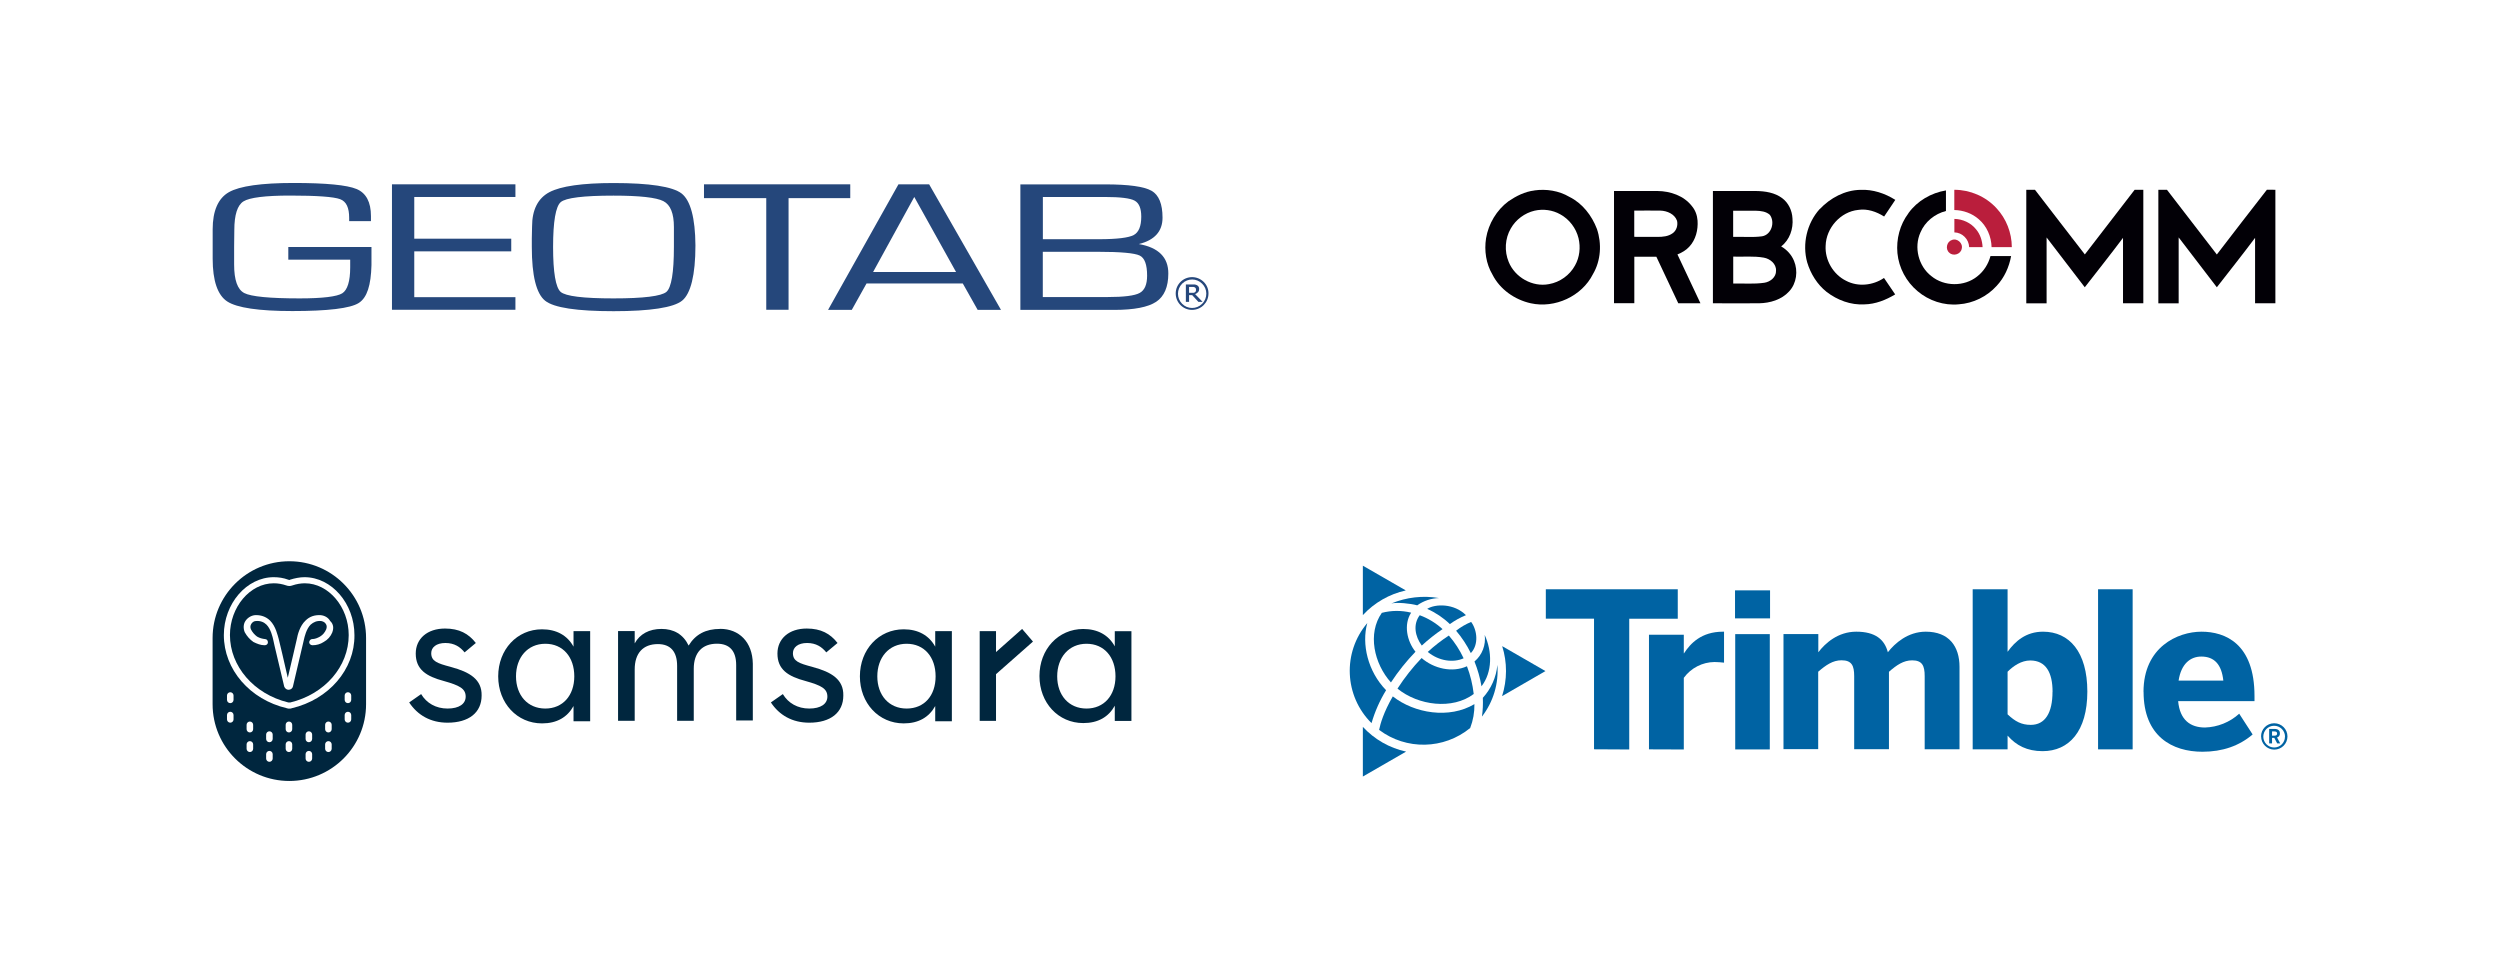 <svg xmlns="http://www.w3.org/2000/svg" id="Layer_1" data-name="Layer 1" viewBox="0 0 389 150"><defs><style>      .cls-1 {        fill: #0063a3;      }      .cls-2 {        fill: #00263e;      }      .cls-3 {        fill: #25477b;      }      .cls-4 {        fill: #ba1e3c;      }      .cls-5 {        fill: #020006;      }    </style></defs><g><path class="cls-1" d="M248.03,116.6v-20.34h-7.5v-4.57h20.53v4.59h-7.55v20.34l-5.48-.03Z"></path><path class="cls-1" d="M256.58,116.6v-17.84h5.42v2.9h.03c.98-1.52,2.69-3.37,6.06-3.37h.17v4.82c-.2-.04-1.14-.1-1.48-.1-1.89.02-3.66.93-4.78,2.46v11.15l-5.42-.02Z"></path><path class="cls-1" d="M269.97,96.22v-4.36h5.45v4.36h-5.45ZM270,116.62v-17.95h5.38v17.94h-5.38Z"></path><path class="cls-1" d="M277.51,116.6v-17.94h5.42v2.83c1.08-1.41,3.06-3.2,5.9-3.2,3,0,4.41,1.24,4.92,3.2,1.08-1.38,3.1-3.2,5.9-3.2,3.63,0,5.25,2.3,5.25,5.48v12.82h-5.42v-11.38c0-1.61-.37-2.46-1.95-2.46-1.35,0-2.42.74-3.61,1.78v12.05h-5.41v-11.38c0-1.61-.37-2.46-1.97-2.46-1.35,0-2.42.74-3.63,1.78v12.05h-5.4Z"></path><path class="cls-1" d="M312.38,114.48v2.12h-5.43v-24.91h5.43v9.73c1.18-1.64,2.86-3.13,5.52-3.13,4.07,0,6.89,3.13,6.89,9.32s-2.86,9.27-6.96,9.27c-2.42,0-4.11-.89-5.44-2.41ZM319.38,107.65c0-3-1.04-4.88-3.47-4.88-1.38,0-2.62.84-3.53,1.75v6.63c1.18,1.11,2.15,1.64,3.61,1.64,2.24,0,3.38-1.88,3.38-5.14h0Z"></path><path class="cls-1" d="M326.46,116.6v-24.91h5.38v24.91h-5.38Z"></path><path class="cls-1" d="M333.53,107.65c0-6.97,5.32-9.36,9.02-9.36s8.25,1.86,8.25,10v.81h-11.88c.27,2.95,1.92,4.1,4.18,4.1,1.97-.06,3.86-.82,5.32-2.15l2.09,3.23c-2.09,1.78-4.68,2.69-7.81,2.69-4.68,0-9.16-2.38-9.16-9.32ZM345.95,105.9c-.27-2.52-1.41-3.74-3.43-3.74-1.68,0-3.13,1.11-3.53,3.74h6.97Z"></path><path class="cls-1" d="M351.82,114.59c-.01-1.12.89-2.04,2.01-2.05.02,0,.03,0,.05,0,1.13,0,2.05.92,2.05,2.05,0,1.13-.92,2.05-2.05,2.05-1.13,0-2.05-.92-2.05-2.05ZM355.55,114.59c-.02-.93-.78-1.67-1.72-1.66s-1.67.78-1.66,1.72c.02.92.77,1.66,1.69,1.66.93,0,1.68-.75,1.68-1.68,0-.01,0-.02,0-.04ZM353.07,113.42h.84c.53,0,.84.23.84.69.03.29-.16.56-.44.64l.49.92h-.47l-.45-.86h-.35v.86h-.45v-2.25ZM353.89,114.47c.28,0,.43-.09.43-.33s-.15-.33-.44-.33h-.35v.66h.36Z"></path><path class="cls-1" d="M212.06,113.09v7.74l6.73-3.88c-2.59-.56-4.94-1.91-6.73-3.85Z"></path><path class="cls-1" d="M218.74,91.87l-6.68-3.85v7.69c1.78-1.93,4.12-3.27,6.68-3.84Z"></path><path class="cls-1" d="M240.47,104.42l-6.73-3.88c.8,2.53.79,5.25-.02,7.78l6.75-3.9Z"></path><path class="cls-1" d="M216.49,93.9c.96-.21,2.97,0,4.03.29,1-.71,2.18-1.1,3.4-1.13-2.51-.43-5.08-.13-7.43.84Z"></path><path class="cls-1" d="M229.31,107.98c-.17-1.47-.52-2.92-1.05-4.31-2.3,1.04-5.16.37-7.06-1.28-1.4,1.46-2.66,3.06-3.75,4.76,3.23,2.63,8.55,3.33,11.87.83Z"></path><path class="cls-1" d="M215.68,107.4c-2.85-2.92-3.84-7.17-2.93-10.45-3.88,4.57-3.59,11.35.66,15.57.52-1.8,1.29-3.53,2.27-5.13Z"></path><path class="cls-1" d="M227.74,102.43c-.6-1.28-1.37-2.47-2.3-3.54-1.16.76-2.26,1.61-3.28,2.55,1.73,1.43,3.98,1.72,5.58.99Z"></path><path class="cls-1" d="M225.6,97.11c.77-.56,1.61-1.03,2.5-1.39-1.82-1.84-4.76-1.79-6.03-.98,1.31.58,2.5,1.38,3.53,2.37Z"></path><path class="cls-1" d="M216.72,108.36c-1.42,2.45-1.94,4.26-2.13,5.21,4.22,3.18,10.07,3.06,14.17-.29.46-1.19.68-2.45.66-3.72-3.92,2.34-9.33,1.44-12.7-1.2Z"></path><path class="cls-1" d="M228.86,101.62c1.26-1.31,1-3.56.05-4.85-.84.35-1.63.81-2.34,1.37.9,1.06,1.67,2.23,2.29,3.48Z"></path><path class="cls-1" d="M231.02,98.8c.21,1.56-.39,3.11-1.59,4.13.5,1.24.87,2.54,1.09,3.86,1.72-2.24,1.67-5.43.5-7.99Z"></path><path class="cls-1" d="M221.23,100.45c1.01-.93,2.09-1.79,3.23-2.56-1.03-.94-2.24-1.68-3.55-2.16-1.07,1.43-.74,3.28.32,4.72Z"></path><path class="cls-1" d="M230.73,108.59c.04.97,0,1.95-.14,2.91,1.77-2.29,2.63-5.15,2.4-8.04-.17,1.91-.97,3.71-2.26,5.12Z"></path><path class="cls-1" d="M219.57,95.33c-1.5-.37-3.07-.36-4.56.03-2.26,3.21-1.21,7.9,1.42,10.83,1.12-1.71,2.4-3.31,3.82-4.78-1.34-1.66-1.87-4.23-.68-6.07Z"></path></g><g><g><path class="cls-2" d="M70.14,103.77c-2.14-.56-3.04-.9-3.04-2.14,0-.9.79-1.58,2.2-1.58s2.31.62,2.99,1.46l1.75-1.46c-1.13-1.46-2.59-2.25-4.79-2.25-2.76,0-4.56,1.58-4.56,3.89,0,2.48,1.63,3.55,4.39,4.28,2.42.68,3.38,1.18,3.38,2.42,0,1.13-1.01,1.86-2.82,1.86s-3.27-.84-4.11-2.25l-1.86,1.3c1.3,1.97,3.32,3.15,5.97,3.15,3.32,0,5.3-1.58,5.3-4.22.06-2.48-1.8-3.66-4.79-4.45Z"></path><path class="cls-2" d="M89.24,100.62c-.96-1.75-2.65-2.7-4.9-2.7-3.89,0-6.82,3.15-6.82,7.32s2.93,7.32,6.82,7.32c2.31,0,3.94-.96,4.9-2.7v2.37h2.59v-14.03h-2.59v2.42ZM84.85,110.25c-2.76,0-4.56-2.08-4.56-5.01s1.8-5.07,4.56-5.07,4.51,2.08,4.51,5.07-1.8,5.01-4.51,5.01Z"></path><path class="cls-2" d="M112.05,97.86c-2.25,0-3.83.84-4.9,2.59-.84-1.75-2.31-2.59-4.22-2.59s-3.38.79-4.17,2.25v-1.92h-2.59v13.97h2.59v-8c0-2.53,1.3-3.94,3.61-3.94,1.97,0,2.99,1.18,2.99,3.38v8.56h2.59v-8.11c0-2.48,1.3-3.89,3.61-3.89,1.97,0,2.99,1.13,2.99,3.32v8.62h2.59v-8.84c-.06-3.38-2.14-5.41-5.07-5.41Z"></path><path class="cls-2" d="M126.42,103.77c-2.14-.56-3.04-.9-3.04-2.14,0-.9.79-1.58,2.2-1.58s2.31.62,2.99,1.46l1.75-1.46c-1.13-1.46-2.59-2.25-4.79-2.25-2.76,0-4.56,1.58-4.56,3.89,0,2.48,1.63,3.55,4.39,4.28,2.42.68,3.38,1.18,3.38,2.42,0,1.13-1.01,1.86-2.82,1.86s-3.27-.84-4.11-2.25l-1.86,1.3c1.3,1.97,3.32,3.15,5.97,3.15,3.32,0,5.3-1.58,5.3-4.22.06-2.48-1.8-3.66-4.79-4.45Z"></path><path class="cls-2" d="M145.52,100.62c-.96-1.75-2.65-2.7-4.9-2.7-3.89,0-6.82,3.15-6.82,7.32s2.93,7.32,6.82,7.32c2.31,0,3.94-.96,4.9-2.7v2.37h2.59v-14.03h-2.59v2.42h0ZM141.07,110.25c-2.76,0-4.56-2.08-4.56-5.01s1.8-5.07,4.56-5.07,4.51,2.08,4.51,5.07-1.75,5.01-4.51,5.01Z"></path><path class="cls-2" d="M173.46,98.2v2.37c-.96-1.75-2.65-2.7-4.9-2.7-3.89,0-6.82,3.15-6.82,7.32s2.93,7.32,6.82,7.32c2.31,0,3.94-.96,4.9-2.7v2.37h2.59v-13.97h-2.59ZM169.06,110.25c-2.76,0-4.56-2.08-4.56-5.01s1.8-5.07,4.56-5.07,4.51,2.08,4.51,5.07-1.8,5.01-4.51,5.01Z"></path><polygon class="cls-2" points="159.04 97.86 154.98 101.46 154.98 98.2 152.44 98.2 152.44 112.17 154.98 112.17 154.98 104.9 160.73 99.83 159.04 97.86"></polygon></g><g><path class="cls-2" d="M47.44,90.76c-.62,0-1.3.11-1.97.34-.28.11-.62.11-.9,0-.68-.23-1.3-.34-1.97-.34-3.72,0-6.82,3.72-6.82,8.06,0,4.84,3.72,9.18,9.07,10.48h.34c5.35-1.3,9.07-5.58,9.07-10.48,0-4.39-3.15-8.06-6.82-8.06ZM51.72,98.37c-.28.68-.73,1.18-1.35,1.52-.51.34-1.13.51-1.75.51-.28,0-.51-.23-.51-.45,0-.28.23-.51.45-.51.45,0,.84-.17,1.24-.39.45-.28.73-.62.96-1.13.11-.28.11-.62-.06-.84-.17-.28-.45-.39-.73-.45-.68-.06-1.18.17-1.63.56-.68.68-.96,1.92-1.07,2.42-.11.45-1.24,5.24-1.69,7.21-.06.28-.34.51-.68.51h0c-.34,0-.56-.23-.68-.51l-.17-.73c-.51-2.2-1.46-6.08-1.52-6.48-.11-.51-.39-1.75-1.07-2.42-.39-.39-.96-.62-1.63-.56-.28,0-.56.17-.73.45s-.17.56-.06.84c.23.45.56.84.96,1.13.39.23.79.34,1.24.39.28,0,.45.23.45.51s-.23.45-.51.45c-.62,0-1.18-.23-1.75-.51-.56-.39-1.01-.9-1.35-1.52-.23-.56-.23-1.24.11-1.75.34-.51.9-.84,1.46-.9.9-.06,1.75.23,2.37.84.9.9,1.18,2.31,1.35,2.87.11.39.9,3.77,1.41,6.03.51-2.25,1.35-5.63,1.41-6.03.11-.62.45-2.03,1.35-2.87.62-.62,1.41-.9,2.37-.84.62.06,1.18.39,1.46.9.56.51.56,1.18.34,1.75Z"></path><path class="cls-2" d="M45.02,87.33h0c-6.59,0-11.94,5.35-11.94,11.94v10.31c0,6.59,5.35,11.94,11.94,11.94h0c6.59,0,11.94-5.35,11.94-11.94v-10.31c0-6.59-5.35-11.94-11.94-11.94ZM36.34,111.94c0,.28-.23.51-.51.51s-.51-.23-.51-.51v-.68c0-.28.23-.51.51-.51s.51.23.51.51v.68ZM36.34,108.9c0,.28-.23.51-.51.51s-.51-.23-.51-.51v-.68c0-.28.23-.51.51-.51s.51.23.51.51v.68ZM39.39,116.51c0,.28-.23.51-.51.51s-.51-.23-.51-.51v-.68c0-.28.23-.51.51-.51s.51.23.51.51v.68ZM39.39,113.46c0,.28-.23.51-.51.51s-.51-.23-.51-.51v-.68c0-.28.23-.51.51-.51s.51.23.51.51v.68ZM42.43,118.03c0,.28-.23.51-.51.51s-.51-.23-.51-.51v-.68c0-.28.23-.51.51-.51s.51.23.51.51v.68ZM42.43,114.98c0,.28-.23.51-.51.51s-.51-.23-.51-.51v-.68c0-.28.23-.51.51-.51s.51.23.51.51v.68ZM45.47,116.51c0,.28-.23.51-.51.51s-.51-.23-.51-.51v-.68c0-.28.23-.51.51-.51s.51.23.51.51v.68ZM45.47,113.46c0,.28-.23.51-.51.51s-.51-.23-.51-.51v-.68c0-.28.23-.51.51-.51s.51.23.51.51v.68ZM48.57,118.03c0,.28-.23.51-.51.51s-.51-.23-.51-.51v-.68c0-.28.23-.51.51-.51s.51.23.51.51v.68ZM48.57,114.98c0,.28-.23.51-.51.51s-.51-.23-.51-.51v-.68c0-.28.23-.51.51-.51s.51.23.51.51v.68ZM51.61,116.51c0,.28-.23.51-.51.51s-.51-.23-.51-.51v-.68c0-.28.23-.51.51-.51s.51.23.51.51v.68ZM51.61,113.46c0,.28-.23.51-.51.51s-.51-.23-.51-.51v-.68c0-.28.23-.51.51-.51s.51.23.51.51v.68ZM54.65,111.94c0,.28-.23.51-.51.51s-.51-.23-.51-.51v-.68c0-.28.23-.51.51-.51s.51.23.51.51v.68ZM54.65,108.9c0,.28-.23.51-.51.51s-.51-.23-.51-.51v-.68c0-.28.23-.51.51-.51s.51.23.51.51v.68ZM45.41,110.2c-.11.06-.28.06-.39.06s-.28,0-.39-.06c-5.75-1.35-9.8-6.03-9.8-11.38,0-4.9,3.55-9.01,7.77-9.01.73,0,1.52.11,2.25.39.11.06.23.06.28,0,.73-.23,1.52-.39,2.25-.39,4.22,0,7.77,4.11,7.77,9.01.06,5.35-4,10.03-9.75,11.38Z"></path></g></g><g><path class="cls-3" d="M188.04,45.66c0,1.41-1.13,2.55-2.54,2.56s-2.55-1.13-2.56-2.54,1.13-2.55,2.54-2.56c.67,0,1.32.26,1.8.73.49.47.77,1.12.76,1.81ZM187.7,45.66c0-.57-.24-1.12-.65-1.52-.85-.86-2.23-.87-3.09-.02l-.02.02c-.86.87-.86,2.27,0,3.13.85.86,2.23.87,3.09.02l.02-.02c.43-.42.66-1,.65-1.6v-.02ZM187.13,46.97h-.66l-.97-1.05h-.48v1.05h-.5v-2.71h.92c.15,0,.3,0,.45,0,.12.02.24.06.35.11.11.06.2.14.27.25.06.11.09.24.08.36,0,.17-.05.34-.17.48-.13.14-.28.24-.46.3l1.16,1.21ZM186.09,45.04c0-.07-.01-.13-.04-.19-.03-.06-.08-.11-.14-.14-.06-.03-.12-.05-.19-.06h-.7v.91h.38c.1.01.21.01.32,0,.08-.01.15-.04.22-.09.06-.04.1-.1.13-.16.03-.09.04-.19.03-.29h0Z"></path><polygon class="cls-3" points="60.99 48.2 80.2 48.2 80.2 46.24 64.46 46.24 64.46 39.11 79.55 39.11 79.55 37.14 64.46 37.14 64.46 30.65 80.2 30.65 80.2 28.68 60.99 28.68 60.99 48.2"></polygon><path class="cls-3" d="M106.05,30.1c-1.4-1.07-4.97-1.62-10.57-1.62-4.85,0-8.21.48-9.99,1.42s-2.7,2.74-2.7,5.34l-.04,1.84v1.36c0,4.46.7,7.25,2.07,8.35s4.97,1.63,10.66,1.63,9.33-.56,10.66-1.64,2.07-3.98,2.07-8.59c-.03-4.28-.77-7.01-2.16-8.09ZM104.86,38.43c0,3.97-.39,6.33-1.17,6.99s-3.55,1.01-8.24,1.01-7.44-.34-8.21-1.01-1.18-3.02-1.18-6.99.41-6.31,1.19-6.98,3.55-1.01,8.21-1.01c4.06,0,6.67.29,7.77.86s1.63,1.93,1.63,4.03v3.1Z"></path><polygon class="cls-3" points="132.3 28.68 109.54 28.68 109.54 30.83 119.23 30.83 119.23 48.2 122.7 48.2 122.7 30.83 132.3 30.83 132.3 28.68"></polygon><path class="cls-3" d="M144.57,28.68h-4.77l-10.95,19.53h3.69l2.29-4.1h14.98l2.31,4.1h3.63l-11.15-19.48-.02-.05ZM135.85,42.33l6.41-11.68,6.5,11.67h-12.91Z"></path><path class="cls-3" d="M177.22,37.97c2.43-.6,3.67-1.97,3.67-4.1s-.57-3.54-1.72-4.19-3.54-.99-7.18-.99h-13.22v19.53h14.62c3.08,0,5.26-.43,6.51-1.26s1.89-2.31,1.89-4.39c.02-2.52-1.53-4.06-4.57-4.59ZM162.26,30.65h9.67c2.37,0,3.93.19,4.62.57.69.38,1.03,1.21,1.03,2.49,0,1.48-.39,2.44-1.17,2.86s-2.59.65-5.39.65h-8.75v-6.56ZM177.34,45.58c-.77.43-2.46.64-4.99.64h-10.09v-7.04h8.58c3.52,0,5.7.2,6.49.58s1.16,1.43,1.16,3.14c0,1.36-.38,2.26-1.15,2.68h0Z"></path><path class="cls-3" d="M44.86,38.43v1.97h9.63v1.13h0v.07h0c0,2.17-.43,3.53-1.24,4.04s-3.06.79-6.62.79c-4.66,0-7.56-.28-8.62-.83s-1.58-2.03-1.58-4.44v-2.77l.03-2.59c0-2.37.48-3.88,1.43-4.47s3.39-.9,7.26-.9c4.15,0,6.78.19,7.77.56s1.41,1.36,1.41,2.91v.51h3.39v-.79c0-2.17-.75-3.59-2.24-4.21s-4.75-.94-9.78-.94-8.41.48-10.08,1.43-2.53,2.9-2.53,5.78v4.58c0,3.43.77,5.67,2.27,6.65,1.5.98,4.9,1.49,10.13,1.49,5.53,0,9-.42,10.32-1.25s1.91-2.78,1.99-5.9h0v-2.82h-12.93Z"></path></g><g><g><path class="cls-5" d="M238.75,29.63c1.85-.26,3.82.04,5.44,1,2.03,1,3.5,2.91,4.29,4.99.78,2.29.62,4.94-.62,7.04-1.73,3.44-5.92,5.36-9.67,4.53-2.49-.55-4.8-2.16-5.96-4.46-1-1.68-1.3-3.73-1-5.65.38-2.27,1.65-4.4,3.5-5.77,1.21-.82,2.55-1.5,4.02-1.67M238.79,32.78c-1.55.36-2.93,1.39-3.71,2.77-.91,1.56-1.02,3.54-.33,5.2.97,2.41,3.71,3.96,6.27,3.46,1.69-.29,3.23-1.39,4.05-2.9.72-1.27.89-2.82.55-4.24-.38-1.56-1.43-2.95-2.84-3.72-1.2-.68-2.65-.87-3.99-.57Z"></path><path class="cls-5" d="M283.16,32.53c1.63-1.73,3.91-2.95,6.32-2.99,1.93-.09,3.81.54,5.43,1.56-.56.88-1.18,1.72-1.74,2.59-1.19-.75-2.6-1.25-4.02-1.03-2.76.27-5.01,2.82-5.08,5.57-.13,2.24,1.17,4.47,3.18,5.46,1.86.98,4.18.73,5.9-.44.58.85,1.17,1.71,1.74,2.56-1.45.87-3.07,1.52-4.78,1.55-2.13.13-4.22-.66-5.89-1.94-1.46-1.16-2.49-2.82-3.02-4.59-.8-2.86-.05-6.09,1.94-8.3Z"></path><path class="cls-5" d="M315.28,29.53c.45,0,.9,0,1.36,0,2.59,3.35,5.16,6.72,7.76,10.06,2.58-3.36,5.17-6.71,7.75-10.06.45,0,.9,0,1.35,0,0,5.89,0,11.77,0,17.66-1.05,0-2.11,0-3.16,0,0-3.39,0-6.79,0-10.18-1.94,2.59-3.96,5.13-5.95,7.69-1.98-2.59-3.96-5.17-5.94-7.75,0,3.42,0,6.84,0,10.25-1.05,0-2.11,0-3.16,0,0-5.89,0-11.77,0-17.66Z"></path><path class="cls-5" d="M335.83,29.53h1.35c2.59,3.35,5.17,6.71,7.76,10.07,2.6-3.36,5.16-6.74,7.79-10.08.44.01.88.01,1.32.01,0,5.89,0,11.77,0,17.66-1.05,0-2.11,0-3.16,0,0-3.39,0-6.79,0-10.18-1.94,2.59-3.96,5.13-5.95,7.69-1.98-2.59-3.96-5.17-5.94-7.76,0,3.42,0,6.84,0,10.26-1.05,0-2.11,0-3.16,0,0-5.89,0-11.77,0-17.66Z"></path><path class="cls-5" d="M251.13,29.72c2.26,0,4.52,0,6.78,0,1.99.02,4.09.73,5.34,2.34.54.63.83,1.44.89,2.26.1,1.45-.28,3-1.3,4.08-.5.55-1.15.91-1.83,1.19,1.19,2.54,2.39,5.07,3.58,7.6-1.15,0-2.3,0-3.45,0-1.14-2.41-2.28-4.82-3.41-7.24-1.15,0-2.29,0-3.43,0,0,2.41,0,4.82,0,7.23-1.05,0-2.11,0-3.16,0,0-5.83,0-11.65,0-17.47M254.29,32.77c0,1.36,0,2.72,0,4.08,1.21.02,2.42,0,3.64.01.79,0,1.64-.07,2.31-.55.62-.41.87-1.24.71-1.95-.37-1.06-1.55-1.56-2.6-1.59-1.35-.02-2.7,0-4.05,0Z"></path><path class="cls-5" d="M266.52,29.72c2.23,0,4.47,0,6.7,0,1.43.02,2.94.24,4.11,1.13.97.73,1.52,1.93,1.58,3.13.15,1.62-.44,3.36-1.76,4.36.88.51,1.61,1.29,2,2.25.65,1.55.41,3.5-.76,4.75-1.17,1.3-2.98,1.82-4.68,1.85-2.4.02-4.79,0-7.18,0,0-5.83,0-11.65,0-17.47M269.68,36.86c1.5-.05,3.01.11,4.49-.09,1.48-.24,2.06-2.21,1.22-3.34-.58-.53-1.42-.62-2.18-.64-1.18-.01-2.35,0-3.53,0,0,1.36,0,2.72,0,4.08M269.68,44.12c1.61-.04,3.23.11,4.83-.12.93-.13,1.88-.87,1.84-1.88.06-1.07-.93-1.86-1.9-2.03-1.57-.28-3.17-.11-4.76-.16,0,1.4,0,2.8,0,4.19Z"></path><path class="cls-5" d="M296.95,33.17c1.37-1.91,3.54-3.16,5.84-3.54,0,1.07,0,2.13,0,3.2-1.74.44-3.27,1.67-3.97,3.34-1.04,2.31-.31,5.26,1.71,6.8,1.99,1.63,5.09,1.66,7.1.06,1.03-.79,1.76-1.94,2.09-3.19,1.07-.01,2.14,0,3.21,0-.31,1.71-1.05,3.36-2.25,4.64-1.5,1.66-3.65,2.72-5.89,2.87-2.3.23-4.67-.56-6.42-2.05-1.76-1.47-2.91-3.63-3.13-5.91-.2-2.18.38-4.44,1.71-6.2Z"></path></g><g><path class="cls-4" d="M304.1,29.53c2.45,0,4.87,1.04,6.53,2.84,1.54,1.63,2.4,3.85,2.41,6.08h-3.15c-.04-1.64-.74-3.27-2-4.34-1.04-.92-2.42-1.4-3.8-1.43,0-1.05,0-2.1,0-3.15Z"></path><path class="cls-4" d="M304.1,34.06c1.29.03,2.57.61,3.38,1.63.65.77.96,1.76,1.01,2.76-.7,0-1.39,0-2.09,0-.04-1.23-1.07-2.27-2.3-2.29,0-.7,0-1.39,0-2.09Z"></path><path class="cls-4" d="M303.72,37.34c.82-.33,1.77.52,1.52,1.38-.15.83-1.29,1.2-1.91.62-.68-.54-.44-1.75.39-1.99Z"></path></g></g></svg>